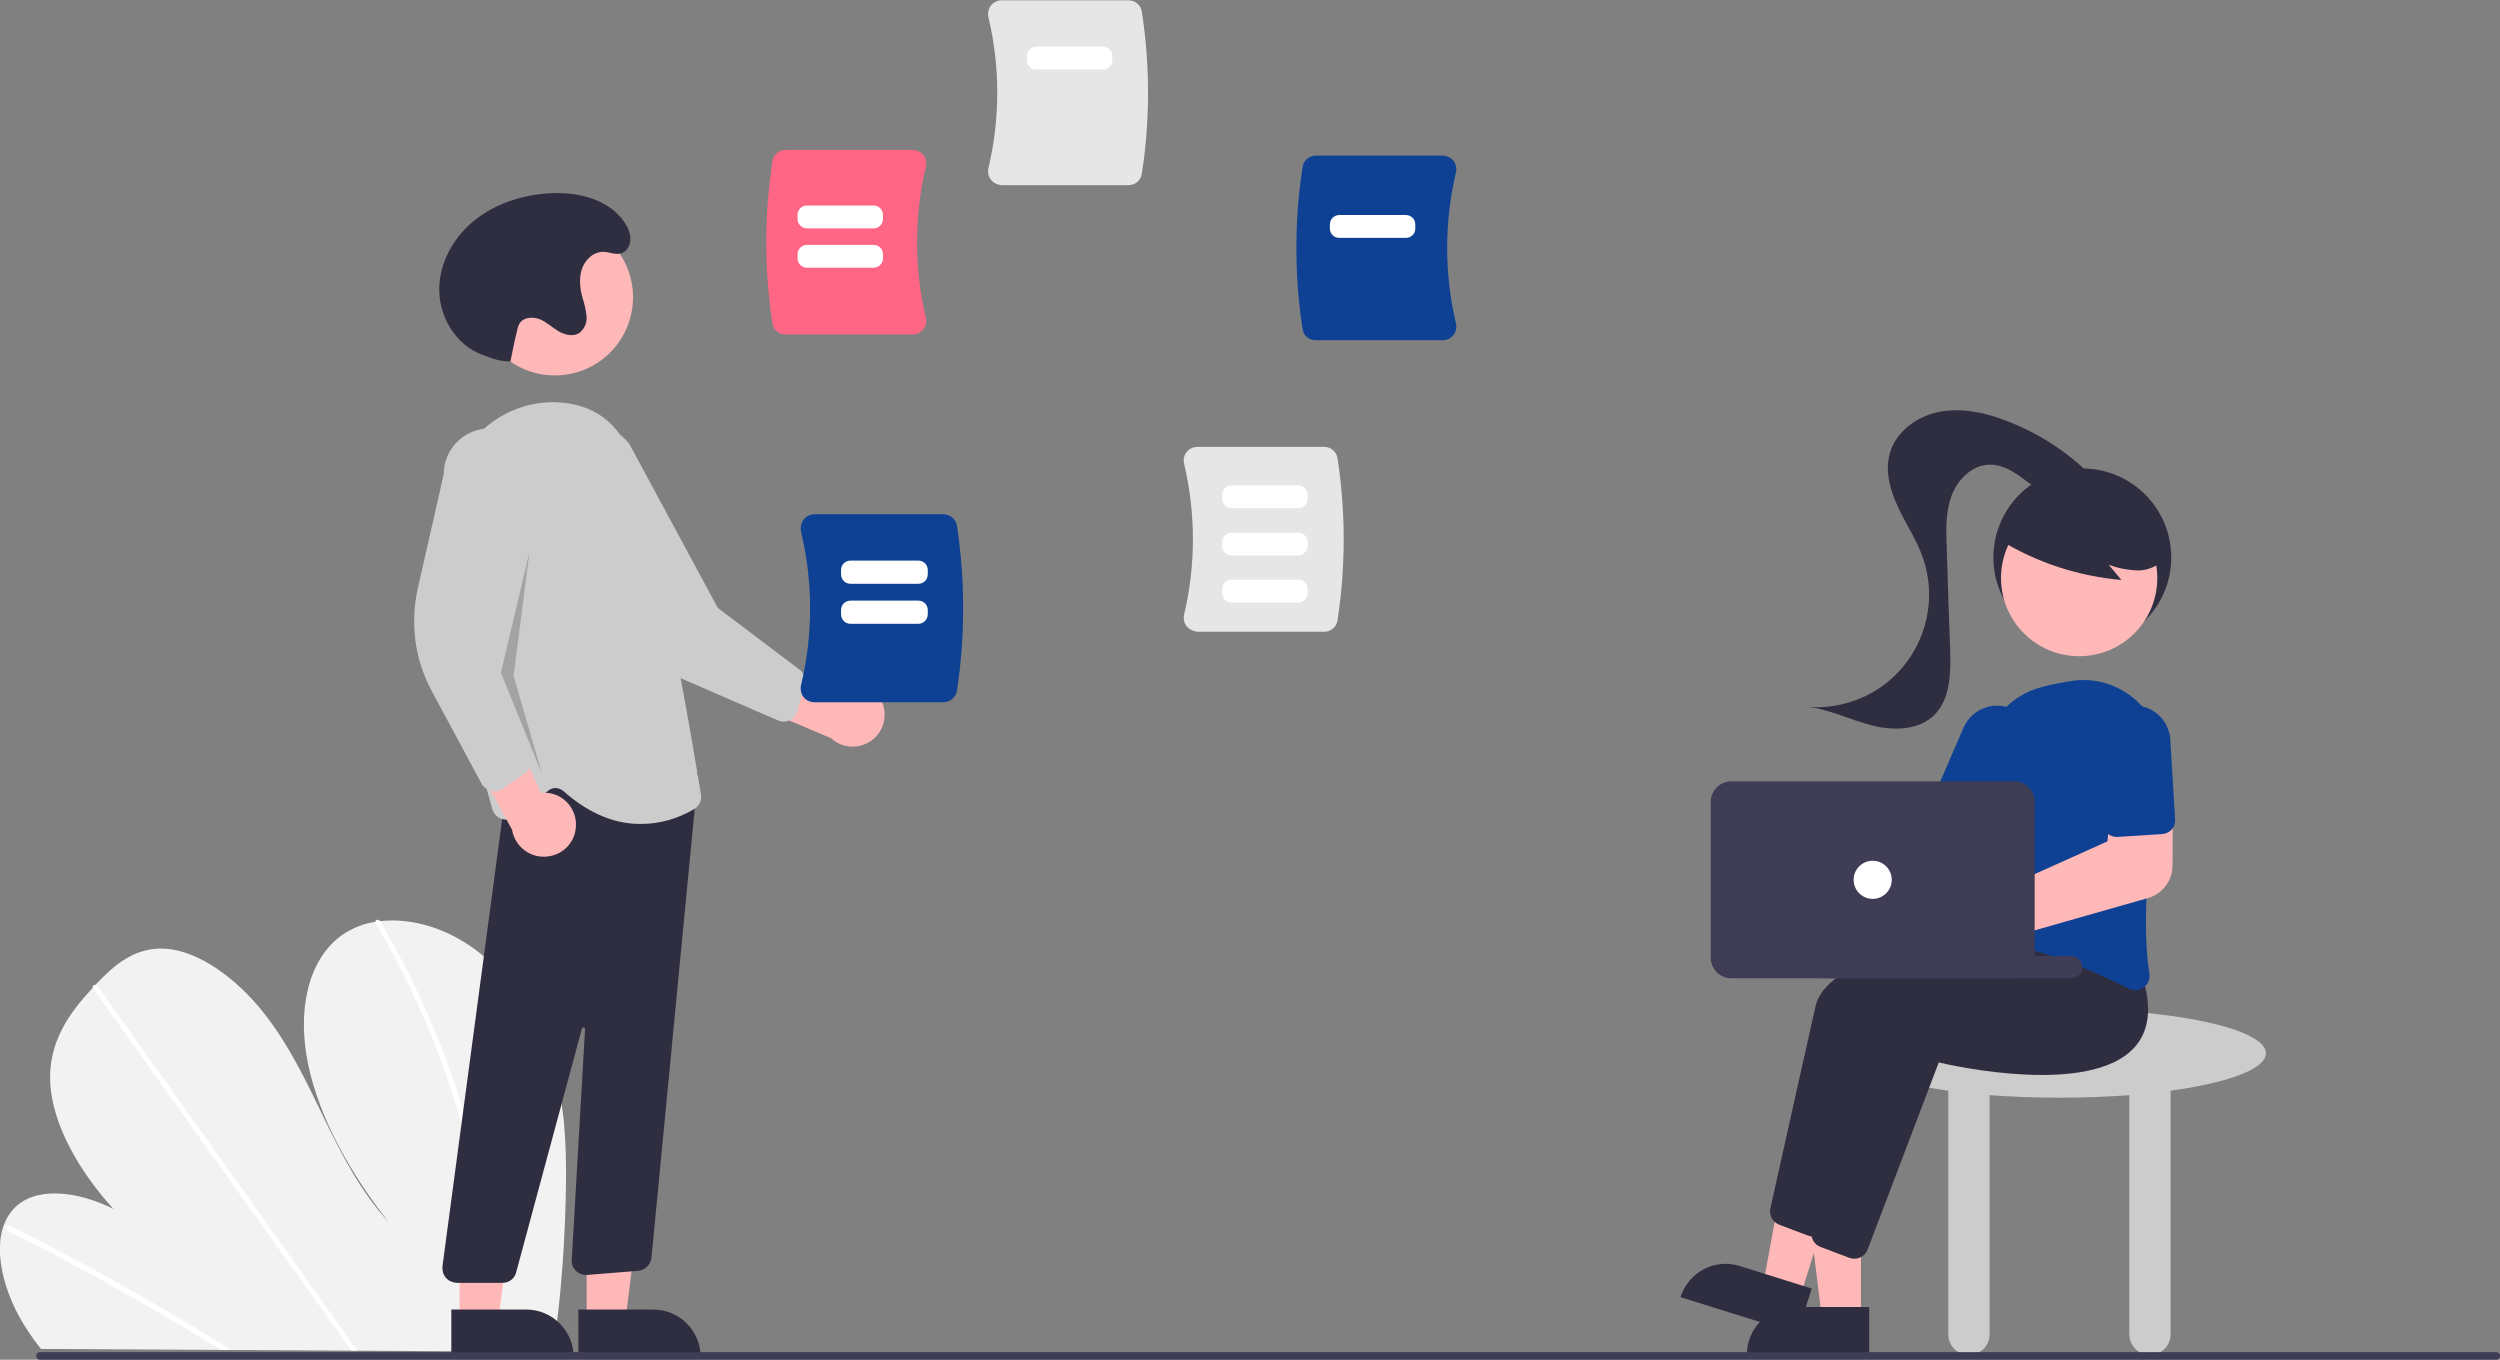 <?xml version="1.0" encoding="utf-8"?>
<!-- Generator: Adobe Illustrator 25.3.1, SVG Export Plug-In . SVG Version: 6.00 Build 0)  -->
<svg version="1.1" id="a2525de1-ea14-4c9e-818b-1d269b9a5d3c"
	 xmlns="http://www.w3.org/2000/svg" xmlns:xlink="http://www.w3.org/1999/xlink" x="0px" y="0px" viewBox="0 0 787.1 428.1"
	 style="enable-background:new 0 0 787.1 428.1;" xml:space="preserve">
<rect x="0" y="0" width="787.1" height="428.1" fill="#808080" stroke="none"/>
<style type="text/css">
	.st0{fill:#F2F2F2;}
	.st1{fill:#FFFFFF;}
	.st2{fill:#CCCCCC;}
	.st3{fill:#2F2E41;}
	.st4{fill:#FFB8B8;}
	.st5{fill:#A0616A;}
	.st6{fill:#0E4194;}
	.st7{fill:#3F3D56;}
	.st8{opacity:0.2;enable-background:new    ;}
	.st9{fill:#E6E6E6;}
	.st10{fill:#FF6584;}
</style>
<path class="st0" d="M178.2,372.3c-0.2,17.2-1.4,34.4-3.8,51.5c-0.1,0.6-0.2,1.2-0.3,1.8l-161.2-0.9c-0.5-0.6-0.9-1.2-1.4-1.8
	c-1.5-2-2.9-4.1-4.2-6.2c-6.2-10.3-9.1-22.4-6.2-30.8l0.1-0.1c0.6-1.8,1.6-3.5,2.9-5c6.5-7.3,19.7-6.1,31.6-0.2
	c-10.7-11.7-19.2-26.5-19.9-39.7c-0.6-12.9,6.1-22.1,13.4-29.9c0.2-0.3,0.5-0.5,0.7-0.8c0.1-0.1,0.2-0.3,0.4-0.4
	c5.7-6,12.3-11.8,22-11.1c10.6,0.8,22.3,9.6,30.5,19.9c8.2,10.3,13.7,22,19.2,33.4c5.5,11.4,11.5,23.1,20.4,32.8
	c-12-15.2-21.7-32.5-25.3-49.3s-0.4-33,10.3-40.9c3.3-2.3,7-3.9,11-4.4c0.5-0.1,0.9-0.1,1.4-0.2c9.9-1.1,21.8,2.3,31.8,10.5
	c11.1,9,18.8,22.4,22.6,35.1C177.9,348.2,178.3,360.5,178.2,372.3z"/>
<path class="st1" d="M72.7,425l-3.1,0c-1-0.6-2-1.2-3-1.8c-0.6-0.4-1.2-0.8-1.8-1.1c-10.2-6.2-20.5-12.2-30.9-18
	c-10.3-5.7-20.7-11.2-31.2-16.4c-0.6-0.2-0.9-0.9-0.7-1.5c0,0,0-0.1,0.1-0.1c0.1-0.3,0.5-0.4,0.9-0.2c1.3,0.6,2.6,1.3,3.9,1.9
	c10.5,5.3,20.9,10.9,31.3,16.7c10.4,5.8,20.7,11.9,31,18.3c0.2,0.1,0.4,0.3,0.6,0.4C70.8,423.8,71.7,424.4,72.7,425z"/>
<path class="st1" d="M112.5,425.2l-1.9,0c-0.4-0.6-0.9-1.2-1.3-1.8C99.2,409.2,89.1,395,79,380.9c-16.5-23.2-33.1-46.4-49.6-69.6
	c-0.1-0.1-0.2-0.3-0.2-0.4c-0.1-0.5,0.2-0.8,0.7-0.8c0.4,0.1,0.8,0.3,1,0.6c9.3,13,18.5,26,27.8,39c16.4,23.1,32.9,46.1,49.3,69.2
	c1,1.5,2.1,2.9,3.1,4.4C111.6,424,112,424.6,112.5,425.2z"/>
<path class="st1" d="M154.9,414.1c-0.1,3.2-0.3,6.4-0.6,9.5c-0.1,0.6-0.1,1.2-0.2,1.8l-2,0c0.1-0.6,0.1-1.2,0.2-1.8
	c0.4-4.5,0.7-9.1,0.8-13.8c0.1-13-1.2-26-3.8-38.8c-2.7-13.8-6.7-27.2-11.7-40.3c-5.3-13.8-11.8-27.1-19.2-39.9
	c-0.1-0.2-0.2-0.5-0.2-0.7c0.1-0.6,0.8-0.7,1.4-0.2c0.1,0.1,0.2,0.2,0.3,0.4c0.9,1.6,1.8,3.2,2.7,4.8c7.2,12.8,13.3,26.2,18.4,40
	c4.8,13.1,8.5,26.6,10.9,40.4C154.2,388.2,155.2,401.2,154.9,414.1z"/>
<path class="st2" d="M713.4,331.6c0-7.7-29.1-14-65-14s-65,6.3-65,14c0,5,12,9.3,30,11.8v76.7c0,3.6,2.9,6.5,6.5,6.5
	s6.5-2.9,6.5-6.5v-75.3c6.9,0.5,14.3,0.8,22,0.8s15.1-0.3,22-0.8v75.3c0,3.6,2.9,6.5,6.5,6.5s6.5-2.9,6.5-6.5v-76.7
	C701.4,340.9,713.4,336.6,713.4,331.6z"/>
<circle class="st3" cx="655.6" cy="175.5" r="28"/>
<polygon class="st4" points="585.9,415 573.6,415 567.8,367.7 585.9,367.7 "/>
<path class="st3" d="M564.9,411.5h23.6l0,0v14.9l0,0H550l0,0l0,0C550,418.2,556.7,411.5,564.9,411.5z"/>
<polygon class="st4" points="566.8,408.2 555.1,404.5 563.7,357.7 580.9,363.1 "/>
<path class="st3" d="M547.8,398.6l22.6,7.1l0,0l-4.5,14.2l0,0l-36.8-11.5l0,0l0,0C531.6,400.5,539.9,396.1,547.8,398.6L547.8,398.6z
	"/>
<path class="st3" d="M570.8,389.3c-0.5,0-1.1-0.1-1.6-0.3l-9-3.4c-2.1-0.8-3.3-3-2.8-5.2c2.3-10.2,10-45,14.2-63.6
	c5-22.1,78.3-26.2,81.5-26.4l0.3,0l8.2,10.4c3,9.6,2,17.1-2.8,22.2c-14.1,15-56.3,5.7-61.4,4.5L575,386.4
	C574.3,388.2,572.6,389.3,570.8,389.3z"/>
<path class="st3" d="M583.8,396.3c-0.5,0-1.1-0.1-1.6-0.3l-9-3.4c-2.1-0.8-3.3-3-2.8-5.2c2.3-10.2,10-45,14.2-63.6
	c5-22.1,78.3-26.2,81.5-26.4l0.3,0l8.2,10.4c3,9.6,2,17.1-2.8,22.2c-14.1,15-56.3,5.7-61.4,4.5L588,393.4
	C587.3,395.2,585.6,396.3,583.8,396.3z"/>
<path class="st5" d="M557.7,252.3c0.3,0.4,0.6,0.9,0.9,1.4l49.3,5.2l7.1-9.7l16.1,8.8l-13.9,23.6l-60.5-15.4c-4.2,4-10.8,4-14.8-0.2
	s-4-10.8,0.2-14.8c4.2-4,10.8-4,14.8,0.2C557.1,251.6,557.4,252,557.7,252.3L557.7,252.3z"/>
<path class="st6" d="M672.3,311.8c-0.7,0-1.4-0.2-2-0.5c-9.9-5-29.1-13.7-46.9-15.5c-1.2-0.1-2.4-0.8-3.1-1.8
	c-0.8-1-1.1-2.3-0.8-3.5c1.6-8.9,5.3-31.5,4.8-49.7c-0.3-11.5,7.4-21.7,18.6-24.5l0,0c3.3-0.9,6.6-1.5,9.9-2
	c13.6-1.7,26,7.9,27.7,21.5c0.3,2.4,0.3,4.9-0.2,7.3c-3.2,18.8-6.4,45.1-3.6,63.4c0.3,1.7-0.4,3.4-1.8,4.3
	C674.1,311.5,673.2,311.8,672.3,311.8z"/>
<path class="st6" d="M625.2,263.9c-0.6,0-1.2-0.1-1.8-0.4l-12.8-5.6c-2.3-1-3.3-3.6-2.3-5.9l9.9-22.9c2.5-5.8,9.3-8.5,15.1-6
	c5.8,2.5,8.5,9.3,6,15.1c0,0,0,0,0,0l-9.9,22.9C628.6,262.9,626.9,263.9,625.2,263.9L625.2,263.9z"/>
<circle class="st4" cx="654.6" cy="182" r="24.6"/>
<path class="st3" d="M629.6,170c11.6,7.1,24.7,11.4,38.3,12.6l-4-4.8c2.9,1.1,6,1.7,9.2,1.8c3.1,0,6.4-1.3,8.2-3.8
	c1.6-2.6,1.8-5.8,0.6-8.6c-1.2-2.8-3.1-5.2-5.6-7c-8.7-6.9-20.3-9-30.8-5.5c-3.6,1.1-6.8,3.1-9.2,5.9c-2.3,2.9-6.8,5.4-5.6,8.9
	L629.6,170z"/>
<path class="st3" d="M658.7,150.1c-7.7-7.9-17.1-13.9-27.5-17.8c-6.6-2.5-13.9-4-20.8-2.6s-13.5,6.2-15.4,13
	c-1.6,5.6,0.1,11.6,2.5,16.8s5.7,10.1,7.7,15.5c6.7,18.4-2.7,38.8-21.1,45.5c-4.7,1.7-9.6,2.4-14.5,2.1c6.8,0.9,13.1,4.1,19.8,5.8
	s14.5,1.6,19.5-3.2c5.2-5.1,5.3-13.3,5.1-20.5c-0.4-10.8-0.8-21.6-1.1-32.4c-0.2-5.5-0.4-11.2,1.6-16.4s6.7-9.7,12.2-9.6
	c4.2,0,7.9,2.6,11.2,5.1s6.9,5.2,11.1,5.5s8.9-2.7,8.6-6.9"/>
<path class="st4" d="M613.3,305.5c-6.1,0-11-4.9-11-11c0-6.1,4.9-11,11-11c1.4,0,2.9,0.3,4.2,0.8h0c0.5,0.2,0.9,0.4,1.3,0.7
	l44.7-20.1l1.3-12.1l19.3-0.5l-0.1,20.2c0,4.8-3.2,9-7.9,10.3l-52.3,14.9c-0.1,0.3-0.2,0.7-0.4,1
	C621.7,302.8,617.7,305.5,613.3,305.5L613.3,305.5z"/>
<path class="st6" d="M682.5,262.1c-0.5,0.3-1.1,0.4-1.8,0.5l-14,0.9c-2.5,0.1-4.6-1.7-4.8-4.2l-1.5-25c-0.4-6.3,4.4-11.8,10.7-12.2
	c6.3-0.4,11.8,4.4,12.2,10.7c0,0,0,0,0,0l1.5,25C685,259.6,684.1,261.3,682.5,262.1L682.5,262.1z"/>
<path class="st7" d="M652.1,308h-79c-1.9,0-3.5-1.6-3.5-3.5l0,0c0-1.9,1.6-3.5,3.5-3.5h79c1.9,0,3.5,1.6,3.5,3.5l0,0
	C655.6,306.4,654,308,652.1,308z"/>
<path class="st7" d="M538.6,301.5v-49c0-3.6,2.9-6.5,6.5-6.5h89c3.6,0,6.5,2.9,6.5,6.5v49c0,3.6-2.9,6.5-6.5,6.5h-89
	C541.5,308,538.6,305.1,538.6,301.5z"/>
<circle class="st1" cx="589.6" cy="277" r="6"/>
<path class="st4" d="M276.8,219.3c-3.1-4.6-9.3-5.9-13.9-2.8c-0.5,0.3-1,0.7-1.4,1.1l-31.8-16.4l2,18.5l29.9,12.7
	c4.1,3.8,10.5,3.5,14.3-0.6C279,228.4,279.4,223.2,276.8,219.3L276.8,219.3z"/>
<path class="st2" d="M248.6,226.8c-1.2,0.5-2.5,0.5-3.7,0l-30.2-13.1c-10.3-4.5-18.7-12.5-23.5-22.7l-15.9-33.5
	c-4.9-6.3-3.8-15.4,2.5-20.3c6.3-4.9,15.4-3.8,20.3,2.5c0,0,0,0,0,0l27.9,51.7l25.7,19.4c1.5,1.1,2.1,3.1,1.6,4.9L251,224
	c-0.3,0.9-0.8,1.6-1.5,2.2C249.2,226.4,248.9,226.6,248.6,226.8z"/>
<circle class="st4" cx="174.7" cy="93.6" r="24.6"/>
<polygon class="st4" points="184.7,415.8 196.9,415.8 202.8,368.5 184.7,368.5 "/>
<path class="st3" d="M220.6,427.2l-38.5,0l0,0l0-14.9l0,0l23.6,0C213.9,412.3,220.6,419,220.6,427.2L220.6,427.2L220.6,427.2z"/>
<polygon class="st4" points="144.7,415.8 156.9,415.8 162.8,368.5 144.7,368.5 "/>
<path class="st3" d="M180.6,427.2l-38.5,0l0,0l0-14.9l0,0l23.6,0C173.9,412.3,180.6,419,180.6,427.2L180.6,427.2L180.6,427.2z"/>
<path class="st3" d="M140.4,402.3c-0.9-1-1.2-2.3-1.1-3.6l21.5-161l53.3,9.1l5.7-3.4l-14.7,152.7c-0.3,2.1-2,3.8-4.1,4l-16.1,1.3
	c-2.5,0.2-4.7-1.6-4.9-4.1c0-0.2,0-0.4,0-0.6l4.2-72.7c0-0.3-0.2-0.5-0.5-0.5c-0.2,0-0.5,0.1-0.5,0.4l-20.7,76.7
	c-0.5,2-2.3,3.3-4.3,3.3h-14.4C142.5,403.8,141.2,403.3,140.4,402.3z"/>
<path class="st2" d="M177.3,249c-1.3-1.1-3.2-1.2-4.5-0.2l-10.7,8.3c-2,1.5-4.8,1.2-6.3-0.8c-0.4-0.5-0.6-1-0.8-1.5
	c-5.2-18.3-17.1-64.4-14.2-96.9c1.7-18.4,17.5-32.4,35.4-31.2c12.2,0.8,20.3,7.9,23.9,20.9c8.9,32.1,18.7,91,20.6,102.5
	c0.3,1.8-0.5,3.6-2.1,4.6c-5,3-10.8,4.7-16.7,4.7C194.8,259.5,186.3,257,177.3,249z"/>
<path class="st4" d="M181.3,260.4c0.5-5.5-3.7-10.4-9.2-10.8c-0.6,0-1.2,0-1.8,0l-14.9-32.5l-9.8,15.7l15.6,28.4
	c0.9,5.5,6.1,9.3,11.6,8.4C177.5,268.9,181,265.1,181.3,260.4L181.3,260.4z"/>
<path class="st2" d="M154.5,248.9c-1.2-0.3-2.3-1.1-2.9-2.2L136,217.7c-5.4-9.9-6.9-21.4-4.5-32.3l8.2-36.1c0-8,6.5-14.5,14.6-14.4
	c8,0,14.5,6.5,14.4,14.6c0,0,0,0,0,0l-10,57.9l8.3,31.2c0.5,1.8-0.2,3.8-1.8,4.9l-7,4.9c-0.8,0.5-1.6,0.8-2.6,0.8
	C155.2,249,154.9,249,154.5,248.9z"/>
<polygon class="st8" points="166.7,173.8 157.7,211.8 170.7,243.8 161.7,212.8 "/>
<path class="st3" d="M160.7,113.8c-2.2,0-4.4-0.4-6.4-1.2c-0.9-0.3-1.8-0.6-2.7-1c-7.9-3-13.1-11.4-13.3-19.9s4.2-16.6,10.7-22
	s14.9-8.2,23.3-8.8c9.1-0.7,19.3,1.6,24.4,9.2c1.3,2,2.3,4.5,1.5,6.9c-0.2,0.7-0.7,1.4-1.2,1.9c-2.3,2-4.5,0.5-6.8,0.4
	c-3.2-0.2-6,2.4-7,5.4s-0.6,6.3,0.3,9.4c0.6,1.8,1,3.8,1.2,5.7c0.1,2-0.8,3.9-2.4,5.1c-2,1.2-4.6,0.5-6.6-0.7s-3.7-2.9-5.8-3.7
	s-5-0.7-6.3,1.3c-0.4,0.7-0.7,1.5-0.8,2.3C161.6,109,161.8,108.7,160.7,113.8L160.7,113.8z"/>
<path class="st9" d="M373.6,197.2c-0.8-1-1.1-2.4-0.8-3.7c3.7-15.6,3.7-31.9,0-47.5c-0.3-1.3,0-2.7,0.8-3.7c0.8-1,2-1.6,3.4-1.6
	h39.9c2.1,0,3.9,1.5,4.2,3.6c2.6,16.9,2.6,34.1,0,51c-0.3,2.1-2.1,3.6-4.2,3.6H377C375.7,198.8,374.5,198.2,373.6,197.2z"/>
<path class="st9" d="M312,56.6c-0.8-1-1.1-2.4-0.8-3.7c3.7-15.6,3.7-31.9,0-47.5c-0.3-1.3,0-2.7,0.8-3.7c0.8-1,2-1.6,3.4-1.6h39.9
	c2.1,0,3.9,1.5,4.2,3.6c2.6,16.9,2.6,34.1,0,51c-0.3,2.1-2.1,3.6-4.2,3.6h-39.9C314,58.2,312.8,57.6,312,56.6z"/>
<path class="st6" d="M410.1,103.6c-2.6-16.9-2.6-34.1,0-51c0.3-2.1,2.1-3.6,4.2-3.6h39.9c1.3,0,2.5,0.6,3.4,1.6
	c0.8,1,1.1,2.4,0.8,3.7c-3.7,15.6-3.7,31.9,0,47.5c0.3,1.3,0,2.7-0.8,3.7c-0.8,1-2,1.6-3.4,1.6h-39.9
	C412.2,107.2,410.4,105.7,410.1,103.6z"/>
<path class="st10" d="M243.2,101.8c-2.6-16.9-2.6-34.1,0-51c0.3-2.1,2.1-3.6,4.2-3.6h39.9c1.3,0,2.5,0.6,3.4,1.6
	c0.8,1,1.1,2.4,0.8,3.7c-3.7,15.6-3.7,31.9,0,47.5c0.3,1.3,0,2.7-0.8,3.7c-0.8,1-2,1.6-3.4,1.6h-39.9
	C245.3,105.4,243.5,103.9,243.2,101.8z"/>
<path class="st6" d="M253,219.5c-0.8-1.1-1.1-2.5-0.8-3.8c3.8-15.9,3.8-32.4,0-48.3c-0.3-1.3,0-2.7,0.8-3.8c0.8-1,2.1-1.7,3.4-1.7
	H297c2.1,0,4,1.6,4.3,3.7c2.6,17.2,2.6,34.6,0,51.8c-0.3,2.1-2.2,3.7-4.3,3.7h-40.5C255.1,221.1,253.8,220.5,253,219.5z"/>
<path class="st7" d="M12.6,428.1h773.3c0.7,0,1.2-0.5,1.2-1.2s-0.5-1.2-1.2-1.2c0,0,0,0,0,0H12.6c-0.7,0-1.2,0.5-1.2,1.2
	S11.9,428.1,12.6,428.1C12.6,428.1,12.6,428.1,12.6,428.1L12.6,428.1z"/>
<path class="st1" d="M289.1,183.8h-21.3c-1.7,0-3-1.3-3-3v-1.3c0-1.7,1.3-3,3-3h21.3c1.7,0,3,1.3,3,3v1.3
	C292.1,182.5,290.8,183.8,289.1,183.8z"/>
<path class="st1" d="M289.1,196.4h-21.3c-1.7,0-3-1.3-3-3v-1.3c0-1.7,1.3-3,3-3h21.3c1.7,0,3,1.3,3,3v1.3
	C292.1,195,290.8,196.4,289.1,196.4z"/>
<path class="st1" d="M275,71.9h-20.9c-1.7,0-3-1.3-3-3v-1.2c0-1.7,1.3-3,3-3H275c1.7,0,3,1.3,3,3v1.2C278,70.6,276.7,71.9,275,71.9z
	"/>
<path class="st1" d="M408.7,160h-20.9c-1.7,0-3-1.3-3-3v-1.2c0-1.7,1.3-3,3-3h20.9c1.7,0,3,1.3,3,3v1.2
	C411.7,158.7,410.3,160,408.7,160z"/>
<path class="st1" d="M408.7,174.9h-20.9c-1.7,0-3-1.3-3-3v-1.2c0-1.7,1.3-3,3-3h20.9c1.7,0,3,1.3,3,3v1.2
	C411.7,173.5,410.3,174.9,408.7,174.9z"/>
<path class="st1" d="M408.7,189.7h-20.9c-1.7,0-3-1.3-3-3v-1.2c0-1.7,1.3-3,3-3h20.9c1.7,0,3,1.3,3,3v1.2
	C411.7,188.3,410.3,189.7,408.7,189.7z"/>
<path class="st1" d="M275,84.3h-20.9c-1.7,0-3-1.3-3-3v-1.2c0-1.7,1.3-3,3-3H275c1.7,0,3,1.3,3,3v1.2C278,82.9,276.7,84.3,275,84.3z
	"/>
<path class="st1" d="M347.2,21.9h-20.9c-1.7,0-3-1.3-3-3v-1.2c0-1.7,1.3-3,3-3h20.9c1.7,0,3,1.3,3,3v1.2
	C350.2,20.6,348.8,21.9,347.2,21.9z"/>
<path class="st1" d="M442.6,74.9h-20.9c-1.7,0-3-1.3-3-3v-1.2c0-1.7,1.3-3,3-3h20.9c1.7,0,3,1.3,3,3v1.2
	C445.6,73.6,444.3,74.9,442.6,74.9z"/>
</svg>

